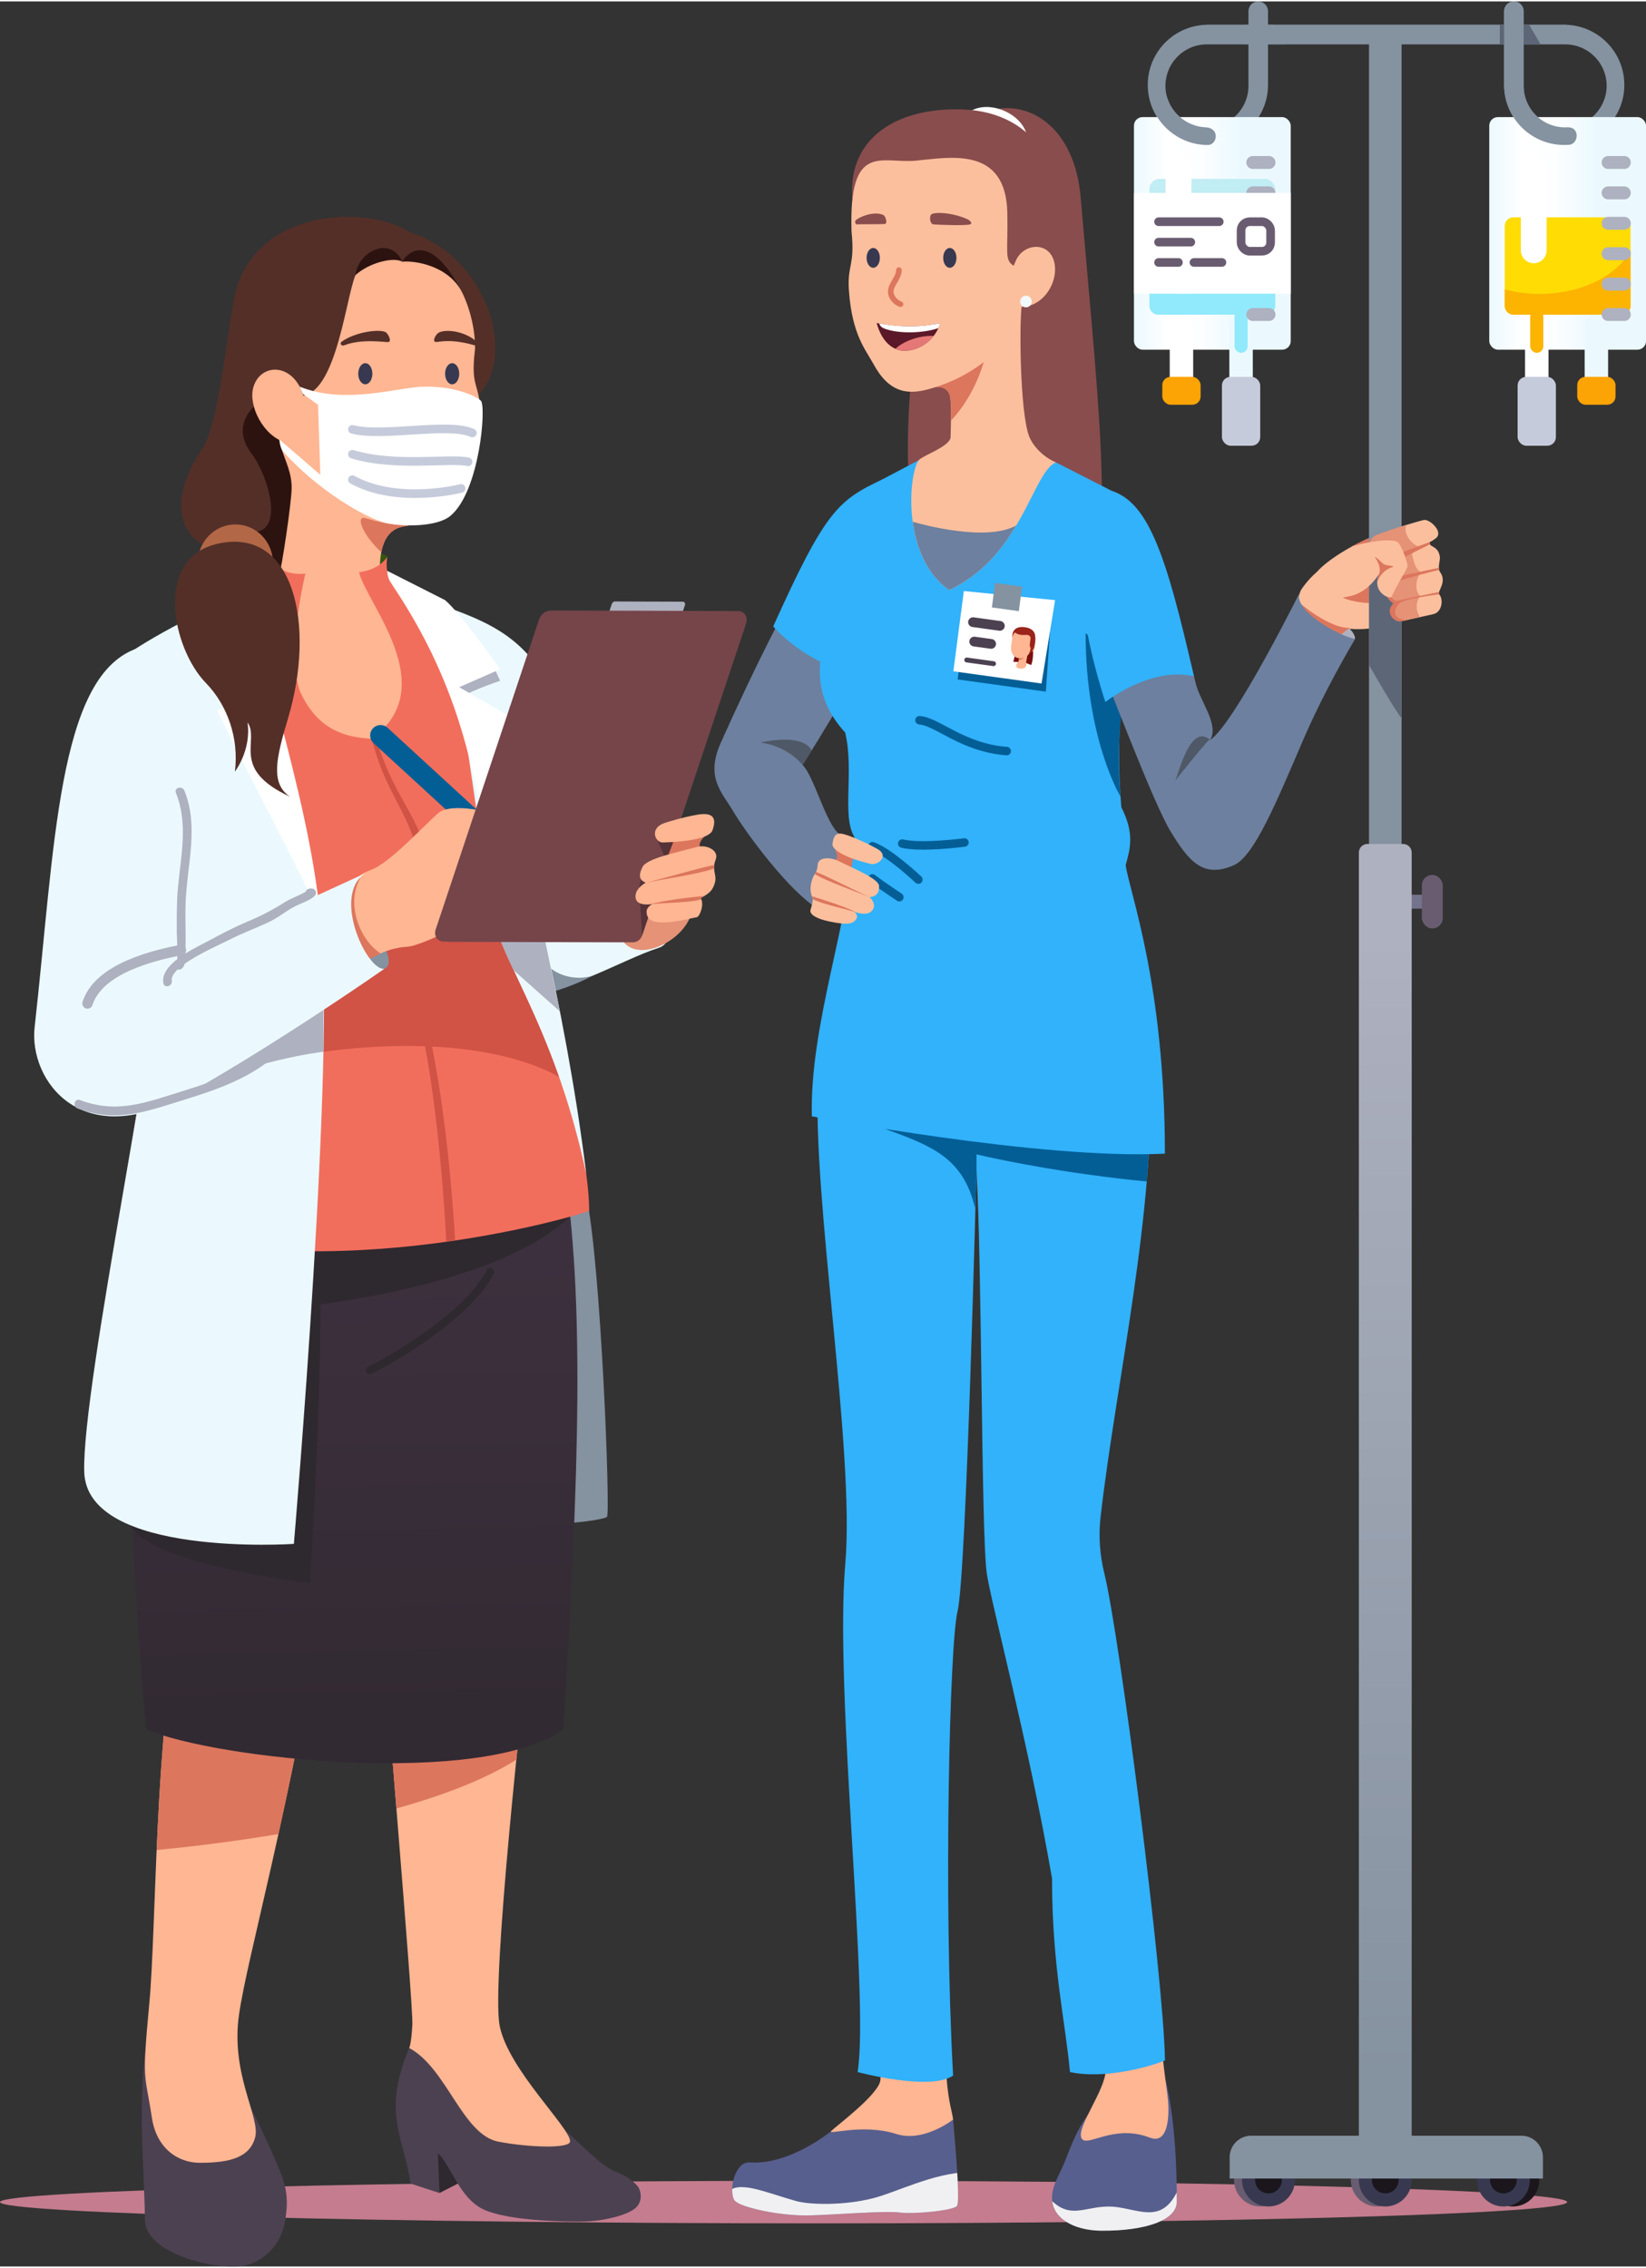 <?xml version="1.0" encoding="UTF-8"?><svg xmlns="http://www.w3.org/2000/svg" xmlns:xlink="http://www.w3.org/1999/xlink" id="Layer_164eccbc98ad1f" viewBox="0 0 381.82 525.46" aria-hidden="true" width="381px" height="525px"><rect x="0" y="0" width="381.82" height="525.46" fill="#333333" stroke="none"/><defs><linearGradient class="cerosgradient" data-cerosgradient="true" id="CerosGradient_ide67b384a9" gradientUnits="userSpaceOnUse" x1="50%" y1="100%" x2="50%" y2="0%"><stop offset="0%" stop-color="#d1d1d1"/><stop offset="100%" stop-color="#d1d1d1"/></linearGradient><style>.cls-1-64eccbc98ad1f{stroke-width:3px;}.cls-1-64eccbc98ad1f,.cls-2-64eccbc98ad1f,.cls-3-64eccbc98ad1f,.cls-4-64eccbc98ad1f,.cls-5-64eccbc98ad1f,.cls-6-64eccbc98ad1f,.cls-7-64eccbc98ad1f,.cls-8-64eccbc98ad1f,.cls-9-64eccbc98ad1f,.cls-10-64eccbc98ad1f,.cls-11-64eccbc98ad1f,.cls-12-64eccbc98ad1f,.cls-13-64eccbc98ad1f,.cls-14-64eccbc98ad1f{fill:none;stroke-linecap:round;stroke-miterlimit:10;}.cls-1-64eccbc98ad1f,.cls-9-64eccbc98ad1f{stroke:#aeb1bf;}.cls-2-64eccbc98ad1f{stroke:#fff;stroke-width:6px;}.cls-15-64eccbc98ad1f{fill:url(#linear-gradient64eccbc98ad1f);}.cls-3-64eccbc98ad1f{stroke-width:1.38px;}.cls-3-64eccbc98ad1f,.cls-11-64eccbc98ad1f{stroke:#dc765d;}.cls-16-64eccbc98ad1f{clip-path:url(#clippath64eccbc98ad1f);}.cls-4-64eccbc98ad1f{stroke-width:2.26px;}.cls-4-64eccbc98ad1f,.cls-14-64eccbc98ad1f{stroke:#4c4151;}.cls-17-64eccbc98ad1f{fill:#f2fafd;}.cls-18-64eccbc98ad1f{fill:#695c70;}.cls-19-64eccbc98ad1f{fill:#045e96;}.cls-20-64eccbc98ad1f{fill:#ebf9ff;}.cls-21-64eccbc98ad1f{fill:#f26e5c;}.cls-22-64eccbc98ad1f{fill:#f0f0f2;}.cls-23-64eccbc98ad1f{fill:#e59276;}.cls-24-64eccbc98ad1f{fill:#e57876;}.cls-25-64eccbc98ad1f{fill:#fff;}.cls-26-64eccbc98ad1f{fill:#ffdc04;}.cls-27-64eccbc98ad1f{fill:#fcbf9d;}.cls-28-64eccbc98ad1f{fill:#ffb692;}.cls-29-64eccbc98ad1f{fill:#fcb400;}.cls-30-64eccbc98ad1f{fill:#fca405;}.cls-31-64eccbc98ad1f{fill:#74738c;}.cls-32-64eccbc98ad1f{fill:#9b241b;}.cls-33-64eccbc98ad1f{fill:#90eafc;}.cls-34-64eccbc98ad1f{fill:#c1edf4;}.cls-35-64eccbc98ad1f{fill:#31b2fa;}.cls-36-64eccbc98ad1f{fill:#8592a0;}.cls-37-64eccbc98ad1f{fill:#b26746;}.cls-38-64eccbc98ad1f{fill:#aeb1bf;}.cls-39-64eccbc98ad1f{fill:#d15346;}.cls-40-64eccbc98ad1f{fill:#c47c8e;}.cls-41-64eccbc98ad1f{fill:#c6cbdb;}.cls-42-64eccbc98ad1f{fill:#dc765d;}.cls-43-64eccbc98ad1f{fill:#1b161c;}.cls-44-64eccbc98ad1f{fill:#35560f;}.cls-45-64eccbc98ad1f{fill:#406618;}.cls-46-64eccbc98ad1f{fill:#6d809f;}.cls-47-64eccbc98ad1f{fill:#542f28;}.cls-48-64eccbc98ad1f{fill:#543237;}.cls-49-64eccbc98ad1f{fill:#894d4d;}.cls-50-64eccbc98ad1f{fill:#2d1310;}.cls-51-64eccbc98ad1f{fill:#383951;}.cls-52-64eccbc98ad1f{fill:#5b1828;}.cls-53-64eccbc98ad1f{fill:#575f8e;}.cls-54-64eccbc98ad1f{fill:#2e282f;}.cls-55-64eccbc98ad1f{fill:#4c4151;}.cls-56-64eccbc98ad1f{fill:#5d6677;}.cls-57-64eccbc98ad1f{fill:#75454a;}.cls-58-64eccbc98ad1f{fill:#7a100e;}.cls-59-64eccbc98ad1f{fill:#4f5866;}.cls-60-64eccbc98ad1f{clip-path:url(#clippath-164eccbc98ad1f);}.cls-61-64eccbc98ad1f{clip-path:url(#clippath-264eccbc98ad1f);}.cls-5-64eccbc98ad1f{stroke-width:1.97px;}.cls-5-64eccbc98ad1f,.cls-8-64eccbc98ad1f{stroke:#045e96;}.cls-6-64eccbc98ad1f{stroke:#c6cbdb;}.cls-6-64eccbc98ad1f,.cls-7-64eccbc98ad1f{stroke-width:2px;}.cls-7-64eccbc98ad1f{stroke:#695c70;}.cls-8-64eccbc98ad1f{stroke-width:4.83px;}.cls-9-64eccbc98ad1f{stroke-width:2.42px;}.cls-10-64eccbc98ad1f{stroke:#c62610;stroke-width:1.89px;}.cls-62-64eccbc98ad1f{fill:url(#linear-gradient-364eccbc98ad1f);}.cls-63-64eccbc98ad1f{fill:url(#linear-gradient-464eccbc98ad1f);}.cls-64-64eccbc98ad1f{fill:url(#linear-gradient-264eccbc98ad1f);}.cls-11-64eccbc98ad1f{stroke-width:1.3px;}.cls-12-64eccbc98ad1f{stroke:#2e282f;}.cls-12-64eccbc98ad1f,.cls-13-64eccbc98ad1f{stroke-width:1.81px;}.cls-13-64eccbc98ad1f{stroke:#406618;}.cls-14-64eccbc98ad1f{stroke-width:1.13px;}</style><linearGradient id="linear-gradient64eccbc98ad1f" x1="81.35" y1="292.21" x2="84.21" y2="434.86" gradientUnits="userSpaceOnUse"><stop offset="0" stop-color="#3d303e"/><stop offset="1" stop-color="#2e282f"/></linearGradient><linearGradient id="linear-gradient-264eccbc98ad1f" x1="321.34" y1="217.11" x2="321.34" y2="480.16" gradientUnits="userSpaceOnUse"><stop offset="0" stop-color="#aeb1bf"/><stop offset="1" stop-color="#8592a0"/></linearGradient><linearGradient id="linear-gradient-364eccbc98ad1f" x1="345.46" y1="53.81" x2="381.82" y2="53.81" gradientUnits="userSpaceOnUse"><stop offset="0" stop-color="#ebf9ff"/><stop offset=".21" stop-color="#fff"/><stop offset=".42" stop-color="#fdfeff"/><stop offset=".68" stop-color="#ebf9ff"/></linearGradient><linearGradient id="linear-gradient-464eccbc98ad1f" x1="263.04" x2="299.41" xlink:href="#linear-gradient-364eccbc98ad1f"/><clipPath id="clippath64eccbc98ad1f"><path class="cls-53-64eccbc98ad1f" d="M252.27,490.45c-2.13,2.74-3.62,6.41-5.34,10.85-.98,2.52-2.9,5.29-2.89,8.29,.01,4.7,5.08,7.51,11.35,7.57,10.24,.09,17.56-2.4,17.58-6.68,.09-19.14-2.65-28.49-2.65-28.49l-18.06,8.46Z"/></clipPath><clipPath id="clippath-164eccbc98ad1f"><path class="cls-53-64eccbc98ad1f" d="M221.09,491.41c.69,7.51,1.58,18.86,.92,19.97-.67,1.11-10.02,2-13.36,1.56-3.34-.45-15.54,.55-20.92,.67-6.68,.15-15.39-1.74-17.14-3.27-1.71-1.48-.44-9.3,3.34-9.03,9.35,.67,18.92-7.29,18.92-7.29,10.88-5.67,17.32-6.52,28.24-2.61Z"/></clipPath><clipPath id="clippath-264eccbc98ad1f"><path class="cls-52-64eccbc98ad1f" d="M203.37,74.6c3.54,.62,8.23,1.34,14.7,.06-.94,3.49-4.35,6.22-7.95,6.37-3.38,.13-5.75-2.62-6.76-6.43Z"/></clipPath></defs><path class="cls-40-64eccbc98ad1f" d="M363.53,510.52c0-2.73-77.61-4.94-173.66-4.94-96.05,0-189.87,2.21-189.87,4.94,0,2.73,93.82,4.94,189.87,4.94,96.05,0,173.66-2.21,173.66-4.94Z"/><g><path class="cls-54-64eccbc98ad1f" d="M101.94,508.42l5.31-2.72s-7.04-9.63-7.28-9.26c-.25,.37,1.97,11.97,1.97,11.97Z"/><path class="cls-55-64eccbc98ad1f" d="M94.91,474.78c-4.32,10.49-3.46,15.99-1.48,23.27s1.73,8.15,1.73,8.15l6.79,2.22-.37-9.2c2.84,2.35,4.94,10.49,10.74,13.08,5.8,2.59,18.76,2.84,23.33,2.72,4.57-.12,9.87-1.48,11.73-3.09,1.85-1.6,1.23-3.95,.74-4.81-.17-.3-1.7-2.22-4.99-3.49-4.81-1.85-11.23-9.88-13.87-10.95-2.38-.97-34.35-17.91-34.35-17.91Z"/><path class="cls-28-64eccbc98ad1f" d="M122.18,322.5c1.12,6.63,2.6,40.94,.88,55.26-1.73,14.32-9.13,81.72-7.16,91.84,1.97,10.12,16.37,23.64,16.34,26.84-.02,1.75-9.64,1.4-16.62,.07-8.36-1.59-12.01-17.13-20.71-21.73,0,0,.49-.74,.74-5.43,.25-4.69-6.73-85.1-7.22-95.47-.49-10.37,4.18-53.65,4.18-53.65l29.57,2.26Z"/></g><g><path class="cls-55-64eccbc98ad1f" d="M58.1,488.4c3.47,7.1,5.11,10.82,6.71,14.61,1.6,3.79,2.29,7.07,1.17,12.62-.85,4.24-4.13,8.29-8.7,9.48-6.13,1.6-23.67-2.35-23.67-10.55s-1.51-24.07-.13-37c1.7-15.92,24.61,10.84,24.61,10.84Z"/><path class="cls-28-64eccbc98ad1f" d="M76.75,362.44c-10.22,60.48-19.33,90.81-21.31,104.64-1.98,13.82,4.99,23.77,3.75,28.42s-5.8,5.91-12.83,5.91c-5.18,0-10.05-3.44-11.11-10.37-1.65-10.84-2.38-7.77-.62-26.54,1.63-17.35,1.28-62.88,6.89-87.35,2.66-11.61,37.54-28.37,35.23-14.71Z"/></g><path class="cls-42-64eccbc98ad1f" d="M39.88,385.92c-1.95,12.66-2.9,28.4-3.54,42.92,6.26-.59,16.61-1.74,28.25-3.7,2.2-10,4.68-21.78,7.3-35.61l-32.02-3.61Z"/><path class="cls-42-64eccbc98ad1f" d="M121.1,395.08l-31.38-3.54c.63,8.01,1.43,17.77,2.23,27.66,10.55-2.93,20.45-6.65,27.82-11.32,.46-4.53,.91-8.86,1.34-12.8Z"/><path class="cls-44-64eccbc98ad1f" d="M89.84,128.81c-1.75-1.61-8.09-1.3-8.09-1.3l3.19,9.5,4.9-8.2Z"/><g><path class="cls-47-64eccbc98ad1f" d="M102.6,95.1c20.44-2.47,13.59-35.15-7.44-41.47-10.42-6.9-36.8-5.21-40.79,15.01-1.94,9.84-3.67,29.86-7.66,35.53-5.08,7.2-9.81,21.64,7.66,24.29,33.29,17.37,48.23-33.36,48.23-33.36Z"/><path class="cls-50-64eccbc98ad1f" d="M94.18,63.75c-6.74,.61-11.73-.25-11.73-.25,.65-5.72,8.33-9.15,10.86-3.12,1.79-3.17,7.4-6.28,14.43,8.27,0,0-7.73-3.31-13.55-4.9Z"/><path class="cls-50-64eccbc98ad1f" d="M59.23,123.09c6.94-.87,2.43-13.92-.78-18.05-5.79-7.46,2.02-12.38,2.02-12.38,0,0,6.97-1.17,7.48,9.48,.24,5.07,.62,24.02-1.12,28.12-1.91,4.51-7.6-7.18-7.6-7.18Z"/><ellipse class="cls-37-64eccbc98ad1f" cx="54.6" cy="130.23" rx="8.71" ry="8.9"/><path class="cls-28-64eccbc98ad1f" d="M93.3,60.38c2.91-.31,10.99,.89,14.06,7.45,1.84,3.94,2.91,8.65,2.83,12.87-1.19,9.66,1.33,7.31,1.33,16.6,0,8.18-4.55,13.52-5.16,15.47-1.76,5.68-1.99,6.98-12.97,9.08-3.14,.6-5.75,3.5-5.21,11.96-.05-.85,8.38,5.73,9.68,6.86,1.2,1.05,8.18,34.12-13.91,35.4-23.02,1.33-26.89-31.72-33.55-33.94,3.6-1.99,13.66-7.1,14.33-8.97,.67-1.87,2.83-16.66,2.92-20.05,.2-7.66-6.54-10.83-.49-22.12,10.4,4.64,12.78-21.41,15.29-27.49,3-2.79,8.76-4.34,10.86-3.12Z"/><path class="cls-28-64eccbc98ad1f" d="M70.24,91.05c-2.48-7.26-9.74-7.13-11.43-1.68-1.35,4.36,2.3,11.49,7.42,12.93,7.34,2.06,6.62-3.61,4.01-11.26Z"/><ellipse class="cls-51-64eccbc98ad1f" cx="84.74" cy="86.37" rx="1.64" ry="2.45"/><path class="cls-51-64eccbc98ad1f" d="M103.25,86.37c0-1.36,.73-2.45,1.64-2.45s1.64,1.1,1.64,2.45-.73,2.45-1.64,2.45-1.64-1.1-1.64-2.45Z"/><path class="cls-47-64eccbc98ad1f" d="M79.24,78.95c3.2-2.37,9.37-3.1,10.39-2.09,.63,.62,1.23,2.1,.41,2.16s-6.13-.84-10.18,.75c-.73,.28-1.09-.48-.63-.83Z"/><path class="cls-47-64eccbc98ad1f" d="M110.02,78.47c-3.2-2.37-7.52-2.43-8.54-1.42-.63,.62-1.19,1.89-.37,1.95,.82,.06,3.26-.87,9.01,.78,.4,.11,.37-.96-.1-1.3Z"/><path class="cls-3-64eccbc98ad1f" d="M98.52,91.68c.76,1.52,3.45,2.42,2.69,4.56-.62,1.75-2.28,2.28-2.28,2.28"/><path class="cls-10-64eccbc98ad1f" d="M100.7,104.18c-2.98,3.04-10.32,1.44-13.04,0"/><path class="cls-42-64eccbc98ad1f" d="M88.45,127.76c.61-3.51,2.46-5.45,4.95-5.92,1.47-.28,2.74-.55,3.85-.81-6.48,.81-9.6-.36-12.51-1.17-2.43-.68-.47,4.13,3.72,7.9Z"/></g><path class="cls-36-64eccbc98ad1f" d="M136,277.06c3.41,15.94,5.61,73.57,4.81,74.49-.79,.92-18.39,3.07-19.71,0-1.32-3.07,2.49-70.94,2.49-70.94l12.4-3.56Z"/><path class="cls-15-64eccbc98ad1f" d="M130.7,269.65c4.91,30.66,3.68,71.12,0,131.21-18.8,13.49-80.7,6.95-96.76,0,0,0-10.74-107.52,2.74-145.93l94.01,14.73Z"/><path class="cls-54-64eccbc98ad1f" d="M30.08,305.62c10.77-.1,78.21-1.63,102.21-23.71h0s-98.76-14.6-98.76-14.6c-2.03,10.87-3.06,24.26-3.44,38.31Z"/><path class="cls-54-64eccbc98ad1f" d="M74.3,296.68c.39,25.44-2.41,70.2-2.41,70.2,0,0-37.94-4.29-41.81-13.74-2.17-5.31,25.15-50.64,25.15-50.64l19.07-5.82Z"/><g><path class="cls-20-64eccbc98ad1f" d="M120.98,207.98s12.81-3.66,20.82-12.39c2.5-2.73,19.17,21.35,11.04,23.95-8.85,2.83-22.78,11.65-38.79,12.88-6.79,.52-18.07-4.99-23.9-12.27-11.67-14.58,.57-22.14,30.83-12.17Z"/><path class="cls-36-64eccbc98ad1f" d="M132.29,207.5s-30.01-5.1-35.44,18.78c5.7,3.98,12.52,6.49,17.2,6.13,5.83-.45,15.83-2.26,23.47-6.42-7.65,2.55-20.34-4.85-5.24-18.49Z"/><path class="cls-23-64eccbc98ad1f" d="M160.71,209.45c0,8.27-14.47,15.19-17.05,6.82-2.59-8.36,17.05-6.82,17.05-6.82Z"/></g><g><path class="cls-21-64eccbc98ad1f" d="M42.41,222.55c-11.34,20.23-13.8,60.7-13.8,60.7,47.72,16.45,108.86-2.58,108.06-2.73,0-15.02-9.84-52.15-19.01-61.57-5.54-5.69-75.26,3.6-75.26,3.6Z"/><path class="cls-39-64eccbc98ad1f" d="M92.72,221.23c8.79,19.51,10.78,66.46,10.78,66.46l2.06-.28s-2.13-44.83-11.42-66.25l-1.41,.08Z"/><path class="cls-45-64eccbc98ad1f" d="M41.52,215.35c-.03,3.51,.89,7.19,.89,7.19,12.88,1.38,74.55-1.81,75.26-3.6,.61-1.53,0-8.97,0-8.97,0,0-72.3,3.55-76.15,5.38Z"/><path class="cls-20-64eccbc98ad1f" d="M90.77,135c20.76,10.84,35.89,5.3,45.91,50-.31,2.45-13.64,5.36-14.26,5.06-.61-.31-31.65-55.05-31.65-55.05Z"/><path class="cls-38-64eccbc98ad1f" d="M116.02,170.3c.46-1.07,.79-8.66,.79-8.66,0,0,4.87,5.49,5.34,11.45,2.12,2.37,6.37,11.06,7.74,15.4-3.22,1.58-7.16,1.29-7.46,1.56-2.34,2.11-6.41-19.75-6.41-19.75Z"/><path class="cls-21-64eccbc98ad1f" d="M116.02,170.3c1.93-14.28-5.55-21.33-25.24-35.31-1.15-2.56-1.24-3.96-.94-6.18,0,0-1.62,2.99-6.54,3.6,1.64,7.23,19.41,26.67,2.95,38.63-9.32-.36-13.71-4.69-16.59-10.82-3.44-8.68,1.18-27.5,1.18-27.5,0,0-4.1,.71-7.07-1.98,0,0-.51,2.29-.82,5.66,0-.02-1.52,.63-1.53,.61,0,0-19.46,11.26-21.82,13.87-10.48,11.55-4.99,29.19-5.56,52.65-.36,14.72,16.04,14.11,26.31,13.65,10.27-.46,22.12-4.14,29.8-4.29,7.68-.15,19.25,1.84,27.68-1.07,4.22-1.46,8.63-6.02,9.29-13.52,.65-7.5-6.29-12.39-11.1-27.99Z"/><path class="cls-39-64eccbc98ad1f" d="M86.25,171.04c4.52,19.03,17,22.47,6.23,42.87l1.89-.1c10.52-21.7-1.27-22.18-7.32-43.51l-.79,.74Z"/><path class="cls-45-64eccbc98ad1f" d="M43.33,182.71c.04-.34,7.97-3.23,7.97-3.23,0,0-.72,2.34-4.39,8.02-2.25,22.48,15.76,29.77,28.43,27.79-33.95,10.39-41.43-7.12-41.17-4.95,.04,.31-8.79-26.06,9.17-27.63Z"/></g><g><path class="cls-13-64eccbc98ad1f" d="M33.1,159.09c6.5,3.22,10.23,13.18,10.23,13.18"/><path class="cls-45-64eccbc98ad1f" d="M54.6,170.3s-2.67-17.9-10.46-26.51c-8.29,3.57-14.71,7.75-19.36,12.04,8.08-1.92,23.65-3.01,29.82,14.47Z"/></g><path class="cls-39-64eccbc98ad1f" d="M75.04,243.65c42.15-5.52,58.01,7.88,56.55,7.36-1.34-7.36-11.34-36.31-11.34-36.31-19.17-.23-36.43-2.68-42.51,3.94s-2.7,25.01-2.7,25.01Z"/><path class="cls-20-64eccbc98ad1f" d="M113.73,208.48c.85,12.69,14.47,27.16,22.27,63.56-5.07-41.26-15.24-75.43-15.57-85.22-.33-9.79-.33-27.37-7.69-33.5-7.36-6.13-9.87-2.35-7.18,5.77,2.69,8.12,5.94,38.38,8.17,49.39Z"/><path class="cls-20-64eccbc98ad1f" d="M74.3,212.4c3.79,29.72-6.13,145.43-6.13,145.43,0,0-48.02,3.24-48.63-16.69-.61-19.93,18.26-108.97,16.79-118.25-1.47-9.28-5.21-21.89-6.25-31.07-1.04-9.17-9.56-33.76-1.46-39.71,8.09-5.95,23.95-13.22,23.95-13.22,0,0,18.25,48.39,21.73,73.51Z"/><path class="cls-38-64eccbc98ad1f" d="M119.19,224.79l10.69,9.51-4.58-21.9-10.6,1.27s1.32,4.94,4.49,11.12Z"/><path class="cls-38-64eccbc98ad1f" d="M107.08,161.64c.22-1.08,8.94-4.05,8.94-4.05l-2.29-4.95-9.22,6.44,2.57,2.55Z"/><path class="cls-25-64eccbc98ad1f" d="M90.77,135c10.31,15.46,20.57,35.85,22.95,73.48,0,0,4.42-34.73,4.22-42.8l-11.42-6.59,9.49-4.18s-9.06-12.88-12.76-16.02l-13.42-6.8s0,1.71,.94,2.91Z"/><path class="cls-25-64eccbc98ad1f" d="M60.35,138.89c-2.34,10.09,10.9,42.43,13.96,73.51-.04-1.48-22.24-43.96-23.9-47.84l9.94-5.42-10.76-2.08,.82-14.93,9.94-3.23Z"/><path class="cls-47-64eccbc98ad1f" d="M50.41,125.82c17.81-4.09,22.9,18.85,16.38,40.58-2.76,9.2-4.09,15.02,.48,18.09-13.97-6.44-6.92-12.95-9.85-17.24,.93,6.43-2.93,11.42-2.93,11.42,.97-7.82-1.76-15.46-6.76-20.59-7.66-7.87-12.26-28.82,2.68-32.25Z"/><path class="cls-12-64eccbc98ad1f" d="M113.73,294.7c-6.02,11.84-27.94,22.88-27.94,22.88"/><line class="cls-8-64eccbc98ad1f" x1="112.22" y1="192.28" x2="88.28" y2="170.28"/><path class="cls-38-64eccbc98ad1f" d="M43.33,253.52c13.64-7.73,31.71-9.87,31.71-9.87v-16.03c-2.46-1.75-29.07,20.15-31.71,25.91Z"/><path class="cls-36-64eccbc98ad1f" d="M89.15,224.41c3.01-1.23-1.55-7.98-1.55-7.98,0,0-7.06,4.04-7.47,4.72-.41,.68,4.97,5.03,9.02,3.27Z"/><path class="cls-28-64eccbc98ad1f" d="M85.88,201.54c4.53-1.53,13.03-10.96,15.89-13.33,2.86-2.37,13.38-.38,14.82,1.71,1.44,2.09,2.02,19.3-.87,20.21s-17.18,8.92-21.27,9.17c-2.47,.15-5.45,.75-10.84,3.98-2.38,1.42-8.46-18.24,2.27-21.73Z"/><path class="cls-42-64eccbc98ad1f" d="M83.61,203.28c-3.75,6.69,.56,15.12,4.67,17.55l-3.98,2.03s-7.87-16.54-.69-19.58Z"/><path class="cls-20-64eccbc98ad1f" d="M31.28,150.28c-17.87,6.87-18.57,45.88-23.25,87.72-1.37,12.24,10.9,29.31,35.3,15.53,22.07-12.46,45.82-29.11,45.82-29.11-4.05,.46-12.18-16.91-4.53-22.1l-42.7,19.57s2.69-76.72-10.64-71.6Z"/><path class="cls-9-64eccbc98ad1f" d="M41.96,220.06c-12.87,2.49-19.83,6.73-21.66,12.39"/><g><path class="cls-38-64eccbc98ad1f" d="M149.36,166.89l-15.69-.05c-.41,0-.65-.37-.52-.77l8.77-26.3c.11-.33,.43-.57,.76-.57l15.69,.05c.41,0,.65,.37,.52,.77l-8.77,26.3c-.11,.33-.43,.57-.76,.57Z"/><path class="cls-57-64eccbc98ad1f" d="M145.09,216.78l-42.07,1.33c-.64,.02-1.22-.22-1.61-.66h0c-.48-.55-.61-1.35-.35-2.14l23.99-71.96c.4-1.19,1.57-2.06,2.76-2.06l43.38,.13c.61,0,1.16,.24,1.53,.66h0c.49,.57,.62,1.4,.32,2.21l-25.31,70.49c-.41,1.13-1.51,1.95-2.66,1.99Z"/><path class="cls-57-64eccbc98ad1f" d="M146.85,218.28l-42.73-.12c-1.11,0-1.78-1-1.41-2.11l23.88-71.63c.3-.89,1.18-1.55,2.08-1.55l42.73,.12c1.11,0,1.78,1,1.41,2.11l-23.88,71.63c-.3,.89-1.18,1.55-2.08,1.55Z"/><polygon class="cls-48-64eccbc98ad1f" points="153.98 192.28 152.49 194.53 154.55 199.26 148.98 201.9 148.28 205.62 148.4 207.8 148.94 216.73 157.19 192.39 153.98 192.28"/><g><path class="cls-42-64eccbc98ad1f" d="M163.73,193.4c-3.16,3.04-.14,3.46-.14,3.46l-9.05,2.4,2.64-6.87,6.54,1.01Z"/><path class="cls-28-64eccbc98ad1f" d="M161.78,196.12c-4.38,1.21-11.69,2.65-12.71,4.63-1.17,2.28-.54,3.18,.7,3.69,0,0-2.81,1.49-2.29,3.7,.46,1.93,3.91,1.23,3.91,1.23,0,0-1.4,.65-1.4,1.77,0,1.62,.96,2.99,5.92,2.37,3.59-.45,4.04-.79,5.68-1.04,.72-.11,1.86-3.02,.96-4.43,1.28-.88,2.74-1.27,3.33-3.81,.4-1.74-.82-2.68,.14-5.17,.82-2.13-2.13-3.52-4.24-2.93Z"/><path class="cls-42-64eccbc98ad1f" d="M165.68,200.35c-2.32,.34-10.11,2.67-15.91,4.1,2.16-.51,13.01-2.1,15.87-3.34,0-.21,.02-.53,.03-.76Z"/><path class="cls-42-64eccbc98ad1f" d="M150.91,209.45c3.16-.4,9.37-.33,11.76-1.16,.03-.07-.16-.17-.13-.25,.05-.14,.77-.37,.86-.53-2.25,.2-9.78,1.04-12.49,1.94Z"/><path class="cls-28-64eccbc98ad1f" d="M165.28,192.26c1.12-3.11-.15-4.22-3.72-3.56-3.57,.66-5.9,1.43-7.27,1.85-3.75,1.16-2.36,4.62-.53,4.56,6.15-.18,10.88-1.06,11.53-2.85Z"/></g></g><path class="cls-25-64eccbc98ad1f" d="M69.51,89.36c10.62,4.32,22.92,.05,29.02,0,7.02-.06,11.7,2.08,13.01,3.26,1.3,1.19-.23,20.95-7.02,26.69-3.16,2.66-11.1,2.53-14.67,1.76-4.99-1.06-16.47-7.89-24.38-16.9-.48-.94-.63-1.76-.64-2.53l9.47,8.16-.52-16.24-3.52-2.51-.73-1.69Z"/><path class="cls-6-64eccbc98ad1f" d="M81.75,99.27c7.03,1.86,22.33-1.69,27.83,.85"/><path class="cls-6-64eccbc98ad1f" d="M81.75,105.04c9.9,3.02,22.67,.83,26.82,1.76"/><path class="cls-6-64eccbc98ad1f" d="M81.75,110.94c10.58,5.84,25.21,2.03,25.21,2.03"/><path class="cls-38-64eccbc98ad1f" d="M72.59,205.84c-.37-.12-.64-.07-1.01,.03-.38,.11-.58,.37-.66,.66-1.54,.91-3.32,1.46-4.85,2.43-2.86,1.81-5.6,3.23-8.74,4.54-2.94,1.23-5.77,2.71-8.57,4.23-1.32,.72-3.62,1.8-5.77,3.15,0-.02,0-.04,0-.05,.19-4.01-.09-8.04,.08-12.05,.36-8.59,3.09-17.42-.31-25.72-.49-1.19-2.45-.67-1.96,.54,2.91,7.11,1.14,14.69,.47,22.07-.32,3.46-.26,6.92-.26,10.39,0,.5,.2,4.63,.11,6.12-2.06,1.6-3.58,3.48-3.23,5.56,.22,1.28,2.18,.74,1.96-.54-.14-.82,.42-1.72,1.38-2.64,.24,.09,.53,.09,.82-.1,.43-.27,.66-.7,.78-1.2,3.44-2.46,8.82-4.77,10.43-5.61,3.04-1.57,6.27-2.7,9.34-4.19,1.84-.89,3.37-2.14,5.12-3.16,1.69-.98,3.55-1.42,5.11-2.61,.69-.52,.65-1.56-.24-1.85Z"/><path class="cls-38-64eccbc98ad1f" d="M63.37,242.27c-5.87,5.59-13.41,8.16-20.99,10.51-8.47,2.63-15.09,5.36-23.86,2.08-1.23-.46-1.75,1.5-.54,1.96,9.14,3.42,16,.69,24.94-2.08,7.92-2.46,15.77-5.21,21.89-11.04,.95-.9-.49-2.34-1.44-1.44Z"/><g><g><path class="cls-38-64eccbc98ad1f" d="M314.33,147.9c.15-2.89-8.48-7.7-8.48-7.7,0,0-1.32,8.46,1.57,8.9,2.88,.45,6.91-1.21,6.91-1.21Z"/><path class="cls-27-64eccbc98ad1f" d="M305.5,132.33c2.33-2.7,8.08-6.25,13.21-8.31,4.2-1.69,10.9-3.61,11.63-3.73,1.33-.21,4.6,2.8,2.73,4.24-1.04,.81-1.44,.88-1.44,.88,0,0-.14,.47,.27,.77,.68,.48,1.8,.75,2.09,2.6,.15,.98-.62,2.66,.07,3.61,1.66,2.28-.6,4.29-.24,5.14,.86,.79,.93,3.45-.8,4.43-.51,.29-6.45,1.36-12.53,2.97-4.51,1.19-9.66,.81-12.01-.79-2.46-1.68-5.5-8.89-2.99-11.81Z"/><path class="cls-42-64eccbc98ad1f" d="M323.9,137.75c.42-1.16,3.57-6.65,3.57-6.65,0-.29-.22-1.78-.8-3.11,0,0-1.21-2.61-1.34-2.82-.4-.61-4.69-1.7-6.62-1.16-1.73,.69-3.39,1.53-5.04,2.39l-1.58,9.38c2.94,.15,6.66,1.37,6.96,2.01,.77,1.66,3.97,2.37,4.85-.05Z"/><path class="cls-42-64eccbc98ad1f" d="M311.49,138.32c1.46,.67,3.63,1.14,6.1,1.25,2.36,.1,3.05,2.84,1.06,5.74,1.65-.22,4.94-1.2,7.69-1.81,0,0-3.72,.59-3.24-2.11,.23-1.31,1.7-2.62,1.64-2.57-.06,.04-2.63,.76-3.75-.17-1.11-.93-1.04-3.26-.46-3.56l-1.48-2.18s-2.48,4.44-7.56,5.4Z"/><rect class="cls-36-64eccbc98ad1f" x="317.57" y="9.87" width="7.55" height="493.77"/><path class="cls-56-64eccbc98ad1f" d="M317.57,153.97s7.55,13.16,7.55,12.09-.05-34.47-.05-34.47l-7.48,1.62-.02,20.76Z"/><path class="cls-23-64eccbc98ad1f" d="M329.44,137.9c-1.81,2.63-.04,4.93-.04,4.93l-4.91,.98s-2.33-2.17-.55-4.69c-2.64-.52-2.39-3.19-1.41-4.48,1.27-1.67-2-3.66-2-3.66l6.97-3.29s.41,4.3,2.34,4.8c-1.65,1.06-1.63,4.65-.39,5.4Z"/><path class="cls-23-64eccbc98ad1f" d="M325.18,128.37l3.81-1.97c-1.21-.28-3.56-2.68-2.81-4.95-2.36,.72-4.9,1.53-7.1,2.42-.53,.21-1.88,1.68-1.34,2.16,.03,2.82,4.44,.6,5.88,.01,1.2-.49,1.56,2.33,1.56,2.33Z"/><path class="cls-42-64eccbc98ad1f" d="M323.74,135.05c-3.22,2.65,.2,4.07,.2,4.07,0,0,.62,.8-.36,.62s-2.57-1.96-1.81-3.23c.76-1.27,1.97-1.46,1.97-1.46Z"/><path class="cls-42-64eccbc98ad1f" d="M323.67,139.2c-2.77,2.27-.39,4.62,.82,4.61l1.85-.31c-3.51-.11-3.01-2.53-1.86-3.75,.52-.55,2-1.22,9.34-2.23l.02-.53s-9.12,1.83-10.18,2.2Z"/><polygon class="cls-42-64eccbc98ad1f" points="331.78 125.88 331.63 125.41 325.5 127.7 325.94 128.83 331.78 125.88"/><path class="cls-42-64eccbc98ad1f" d="M333.83,131.92v-.54s-8.76,1.86-8.76,1.86l-.56,1.13c1.17-.34,9.29-2.64,9.32-2.44Z"/><path class="cls-27-64eccbc98ad1f" d="M313.67,126.4c4.29-1.27,9.91-1.95,10.78-.75,.87,1.19,2.1,4.59,2.05,5.35-.05,.76-2.63,4.5-3.65,7.06-.36,.91-5.81-1.41-2.06-6.68-4.31,7.7-9.24,6.69-11.36,6.91-2.12,.22,4.25-11.88,4.25-11.88Z"/><path class="cls-42-64eccbc98ad1f" d="M323.28,131.13c-2.14,.62-3.18,2.02-3.8,3.5,0,0-.11-.3,.47-1.98,.58-1.68-1.11-3.85-1.11-3.85,.92,.51,1.27,1.03,1.99,1.62,.66,.55,1.84,.33,2.45,.7Z"/><rect class="cls-31-64eccbc98ad1f" x="325.33" y="207.23" width="5.58" height="3.23"/><rect class="cls-18-64eccbc98ad1f" x="329.83" y="202.64" width="4.84" height="12.41" rx="2.39" ry="2.39"/><path class="cls-64-64eccbc98ad1f" d="M317.21,195.45h8.26c1.1,0,2,.9,2,2V501.55h-12.26V197.45c0-1.1,.9-2,2-2Z"/><g><polygon class="cls-56-64eccbc98ad1f" points="298.07 9.96 288.62 9.96 288.62 5.39 295.41 5.39 298.07 9.96"/><path class="cls-36-64eccbc98ad1f" d="M363.07,5.4v4.56c5.41,0,9.77,4.46,9.62,9.9-.14,5.02-4.33,9.21-9.35,9.35-5.44,.15-9.9-4.22-9.9-9.62V2.27c0-1.26-1.02-2.27-2.27-2.27h0c-1.26,0-2.27,1.02-2.27,2.27V19.59c.14,8.14,7.23,14.58,15.59,13.62,6.35-.73,11.49-5.87,12.21-12.21,.96-8.36-5.49-15.45-13.62-15.59Z"/><path class="cls-36-64eccbc98ad1f" d="M279.97,5.4v4.56c-5.41,0-9.77,4.46-9.62,9.9,.14,5.02,4.33,9.21,9.35,9.35,5.44,.15,9.9-4.22,9.9-9.62V2.27c0-1.26,1.02-2.27,2.27-2.27h0c1.26,0,2.27,1.02,2.27,2.27V19.59c-.14,8.14-7.23,14.58-15.59,13.62-6.35-.73-11.49-5.87-12.21-12.21-.96-8.36,5.49-15.45,13.62-15.59Z"/><g><rect class="cls-62-64eccbc98ad1f" x="345.46" y="26.83" width="36.37" height="53.96" rx="2" ry="2"/><rect class="cls-26-64eccbc98ad1f" x="349.05" y="50.09" width="29.18" height="22.58" rx="2" ry="2"/><path class="cls-29-64eccbc98ad1f" d="M357.17,67.85c-2.87,0-5.6-.37-8.12-1.04v3.83c0,1.12,.91,2.03,2.03,2.03h25.12c1.12,0,2.03-.91,2.03-2.03v-12.92c-3.08,5.9-11.34,10.12-21.06,10.12Z"/><rect class="cls-25-64eccbc98ad1f" x="353.76" y="72.67" width="5.44" height="17.68" rx="2.68" ry="2.68"/><path class="cls-20-64eccbc98ad1f" d="M370.27,72.67h.08c1.48,0,2.68,1.2,2.68,2.68v12.32c0,1.48-1.2,2.68-2.68,2.68h-.08c-1.48,0-2.68-1.2-2.68-2.68v-12.32c0-1.48,1.2-2.68,2.68-2.68Z"/><rect class="cls-29-64eccbc98ad1f" x="354.96" y="71.61" width="3.04" height="9.9" rx="1.5" ry="1.5"/><rect class="cls-41-64eccbc98ad1f" x="352.04" y="87.09" width="8.88" height="15.98" rx="2" ry="2"/><rect class="cls-30-64eccbc98ad1f" x="365.87" y="87.09" width="8.88" height="6.47" rx="1.91" ry="1.91"/><line class="cls-2-64eccbc98ad1f" x1="355.78" y1="38.67" x2="355.78" y2="57.73"/><line class="cls-1-64eccbc98ad1f" x1="373.03" y1="37.36" x2="376.79" y2="37.36"/><line class="cls-1-64eccbc98ad1f" x1="373.03" y1="44.41" x2="376.79" y2="44.41"/><line class="cls-1-64eccbc98ad1f" x1="373.03" y1="51.47" x2="376.79" y2="51.47"/><line class="cls-1-64eccbc98ad1f" x1="373.03" y1="58.52" x2="376.79" y2="58.52"/><line class="cls-1-64eccbc98ad1f" x1="373.03" y1="65.58" x2="376.79" y2="65.58"/><line class="cls-1-64eccbc98ad1f" x1="373.03" y1="72.63" x2="376.79" y2="72.63"/></g><rect class="cls-36-64eccbc98ad1f" x="279.91" y="5.39" width="83.33" height="4.57"/><polygon class="cls-56-64eccbc98ad1f" points="357.36 9.96 347.91 9.96 347.91 5.39 354.7 5.39 357.36 9.96"/><path class="cls-36-64eccbc98ad1f" d="M363.64,29.19s0,0,0,0c-.1,0-.2,.02-.3,.02-5.44,.15-9.9-4.22-9.9-9.62V2.27c0-1.26-1.02-2.27-2.27-2.27h0c-1.26,0-2.27,1.02-2.27,2.27V19.59c.14,8.04,7.07,14.42,15.31,13.64,2.03-.43,2.23-4.11-.56-4.03Z"/><g><rect class="cls-63-64eccbc98ad1f" x="263.04" y="26.83" width="36.37" height="53.96" rx="2" ry="2"/><rect class="cls-34-64eccbc98ad1f" x="266.63" y="41.17" width="29.18" height="31.5" rx="2.36" ry="2.36"/><path class="cls-33-64eccbc98ad1f" d="M274.75,67.85c-2.87,0-5.6-.37-8.12-1.04v3.83c0,1.12,.91,2.03,2.03,2.03h25.12c1.12,0,2.03-.91,2.03-2.03v-12.92c-3.08,5.9-11.34,10.12-21.06,10.12Z"/><path class="cls-25-64eccbc98ad1f" d="M274.02,72.67h.08c1.48,0,2.68,1.2,2.68,2.68v12.32c0,1.48-1.2,2.68-2.68,2.68h-.08c-1.48,0-2.68-1.2-2.68-2.68v-12.32c0-1.48,1.2-2.68,2.68-2.68Z"/><rect class="cls-20-64eccbc98ad1f" x="285.17" y="72.67" width="5.44" height="17.68" rx="2.68" ry="2.68"/><rect class="cls-33-64eccbc98ad1f" x="286.37" y="71.61" width="3.04" height="9.9" rx="1.5" ry="1.5"/><rect class="cls-41-64eccbc98ad1f" x="283.45" y="87.09" width="8.88" height="15.98" rx="2" ry="2"/><rect class="cls-30-64eccbc98ad1f" x="269.62" y="87.09" width="8.88" height="6.47" rx="1.91" ry="1.91"/><line class="cls-2-64eccbc98ad1f" x1="273.36" y1="38.67" x2="273.36" y2="57.73"/><line class="cls-1-64eccbc98ad1f" x1="290.61" y1="37.36" x2="294.37" y2="37.36"/><line class="cls-1-64eccbc98ad1f" x1="290.61" y1="44.41" x2="294.37" y2="44.41"/><line class="cls-1-64eccbc98ad1f" x1="290.61" y1="51.47" x2="294.37" y2="51.47"/><line class="cls-1-64eccbc98ad1f" x1="290.61" y1="58.52" x2="294.37" y2="58.52"/><line class="cls-1-64eccbc98ad1f" x1="290.61" y1="65.58" x2="294.37" y2="65.58"/><line class="cls-1-64eccbc98ad1f" x1="290.61" y1="72.63" x2="294.37" y2="72.63"/><rect class="cls-25-64eccbc98ad1f" x="263.04" y="44.41" width="36.37" height="23.39"/><line class="cls-7-64eccbc98ad1f" x1="268.75" y1="51.1" x2="282.83" y2="51.1"/><line class="cls-7-64eccbc98ad1f" x1="268.75" y1="55.84" x2="276.23" y2="55.84"/><line class="cls-7-64eccbc98ad1f" x1="268.75" y1="60.55" x2="273.36" y2="60.55"/><line class="cls-7-64eccbc98ad1f" x1="276.96" y1="60.55" x2="283.45" y2="60.55"/><rect class="cls-7-64eccbc98ad1f" x="287.89" y="51.1" width="6.85" height="6.85" rx="2" ry="2"/></g><path class="cls-36-64eccbc98ad1f" d="M279.7,29.21c-4.08-.19-7.61-2.9-8.87-6.63l-3.84,1.23c1.7,5,6.19,8.78,11.57,9.4,.51,.06,1.01,.09,1.51,.09h.1c2.23,0,2.86-3.93-.47-4.09Z"/><g><path class="cls-18-64eccbc98ad1f" d="M298.52,505.41c0,3.39-2.75,6.13-6.13,6.13s-6.13-2.75-6.13-6.13,2.75-6.13,6.13-6.13,6.13,2.75,6.13,6.13Z"/><path class="cls-51-64eccbc98ad1f" d="M300.38,505.41c0,3.39-2.75,6.13-6.13,6.13s-6.13-2.75-6.13-6.13,2.75-6.13,6.13-6.13,6.13,2.75,6.13,6.13Z"/><path class="cls-43-64eccbc98ad1f" d="M291.15,505.41c0-1.71,1.39-3.1,3.1-3.1s3.1,1.39,3.1,3.1-1.39,3.1-3.1,3.1-3.1-1.39-3.1-3.1Z"/></g><g><path class="cls-18-64eccbc98ad1f" d="M325.61,505.41c0,3.39-2.75,6.13-6.13,6.13s-6.13-2.75-6.13-6.13,2.75-6.13,6.13-6.13,6.13,2.75,6.13,6.13Z"/><path class="cls-51-64eccbc98ad1f" d="M327.47,505.41c0,3.39-2.75,6.13-6.13,6.13s-6.13-2.75-6.13-6.13,2.75-6.13,6.13-6.13,6.13,2.75,6.13,6.13Z"/><path class="cls-43-64eccbc98ad1f" d="M318.24,505.41c0-1.71,1.39-3.1,3.1-3.1s3.1,1.39,3.1,3.1-1.39,3.1-3.1,3.1-3.1-1.39-3.1-3.1Z"/></g><g><path class="cls-43-64eccbc98ad1f" d="M357.07,505.41c0,3.39-2.75,6.13-6.13,6.13s-6.13-2.75-6.13-6.13,2.75-6.13,6.13-6.13,6.13,2.75,6.13,6.13Z"/><path class="cls-51-64eccbc98ad1f" d="M354.88,505.41c0,3.39-2.75,6.13-6.13,6.13s-6.13-2.75-6.13-6.13,2.75-6.13,6.13-6.13,6.13,2.75,6.13,6.13Z"/><path class="cls-43-64eccbc98ad1f" d="M345.64,505.41c0-1.71,1.39-3.1,3.1-3.1s3.1,1.39,3.1,3.1-1.39,3.1-3.1,3.1-3.1-1.39-3.1-3.1Z"/></g><path class="cls-36-64eccbc98ad1f" d="M290.24,495.12h62.67c2.76,0,5,2.24,5,5v4.94h-72.67v-4.94c0-2.76,2.24-5,5-5Z"/></g></g><g><g><g><path class="cls-53-64eccbc98ad1f" d="M252.27,490.45c-2.13,2.74-3.62,6.41-5.34,10.85-.98,2.52-2.9,5.29-2.89,8.29,.01,4.7,5.08,7.51,11.35,7.57,10.24,.09,17.56-2.4,17.58-6.68,.09-19.14-2.65-28.49-2.65-28.49l-18.06,8.46Z"/><g class="cls-16-64eccbc98ad1f"><path class="cls-22-64eccbc98ad1f" d="M274.76,503.36c-3.7,13.8-9.97,8.68-16.65,8.23s-10.28,4.01-15.85-3.34l.22,10.68s25.16,5.34,30.5,.67c5.34-4.67,1.78-16.25,1.78-16.25Z"/></g></g><path class="cls-28-64eccbc98ad1f" d="M245.15,432.25c3.12,12.35,11.35,42.85,11.35,47.52s-6.68,13.13-5.68,15.8c1,2.67,7.26-3.34,15.91,0,4.56,1.76,4.45-5.88,4.23-8.46-.22-2.58-.84-5.79-1.29-10.91-.45-5.12-6.47-46.63-6.47-46.63l-18.07,2.67Z"/><g><path class="cls-53-64eccbc98ad1f" d="M221.09,491.41c.69,7.51,1.58,18.86,.92,19.97-.67,1.11-10.02,2-13.36,1.56-3.34-.45-15.54,.55-20.92,.67-6.68,.15-15.39-1.74-17.14-3.27-1.71-1.48-.44-9.3,3.34-9.03,9.35,.67,18.92-7.29,18.92-7.29,10.88-5.67,17.32-6.52,28.24-2.61Z"/><g class="cls-60-64eccbc98ad1f"><path class="cls-22-64eccbc98ad1f" d="M224.45,503.59c-8.01,.22-16.39,4.61-21.81,6.01-6.9,1.78-14.85,1.56-18.01,.67-7.12-2-13.36-4.9-15.8-2-2.45,2.89-2,6.01,5.34,7.79,7.35,1.78,50.73-1.11,50.73-1.11l-.45-11.35Z"/></g></g><path class="cls-28-64eccbc98ad1f" d="M201.41,433.58c1.22,11.24,3.45,45.52,2.78,48.86-.67,3.34-10.24,10.46-11.35,11.57-1.11,1.11,7.15-1.82,15.14,.73,4.79,1.53,10.12-1.17,13.11-3.34-.18-1.82-1.05-3.66-1.53-9.86-.56-7.16-.11-47.97-.11-47.97h-18.03Z"/><path class="cls-35-64eccbc98ad1f" d="M189.78,250.29c-1.49,26.49,8.59,85.91,6.3,112.18-2.56,29.38,5.63,100.46,2.86,117.89,0,0,16.81,4.49,22.15,.82-2.27-41.38-.78-100.45,1.03-107.69,2.06-8.26,4.38-102.35,4.38-102.35,1.3,21.54,1.11,83.65,2.37,93.33,.8,6.16,9.86,40.09,15.17,70.99,0,20.3,3.07,33.06,4.16,44.9,7.68,1.67,18.07-1.04,22.04-2.7-.31-19.33-10.61-99.05-14.07-112.98-1.07-4.32-1.37-8.79-.86-13.21,3.59-31.22,12.69-70.4,11.55-104.2l-77.08,3.03Z"/><path class="cls-19-64eccbc98ad1f" d="M226.52,271.43c0-1.34,0-2.53,0-3.58,0-4.1-3.12-7.5-7.2-7.9-3.38-.33-9.03,3.03-13.94,1.62,11.01,4.02,18.03,6.74,20.84,18.43l.3-8.58Z"/></g><path class="cls-49-64eccbc98ad1f" d="M224.52,29.34c5.28-8.42,24.19-6.49,26.16,16.14,5.12,58.87,7.57,76.66,.71,103.1-6.24,24.03-36.86-25.28-37.17-25.6-8.56-8.65-.04-67.33,5.47-85.58,1.09-3.6,3.24-7.04,4.84-8.06Z"/><path class="cls-19-64eccbc98ad1f" d="M198.06,258.81c28.3,11.67,67.95,14.93,67.95,14.93,0,0,1.65-21.02,.93-23.4-.73-2.38-68.87,8.47-68.87,8.47Z"/><g><path class="cls-46-64eccbc98ad1f" d="M204.77,110.84q-13.26,6.79-37.58,61.16c-3.61,8.07,.28,11.46,2.95,15.97s11.46,16.58,18.2,21.59c5.85,4.35,9.4-13.97,6.28-16.47-3.12-2.5-5.79-13.39-8.46-15.97,2.5-3.75,16.42-26.99,16.42-26.99l2.19-39.29Z"/><path class="cls-59-64eccbc98ad1f" d="M186.16,177.11c-4-4.73-9.79-5.17-9.79-5.17,0,0,9.59-2.4,11.92,1.81l-2.13,3.37Z"/><path class="cls-35-64eccbc98ad1f" d="M204.77,110.84c-10.32,4.88-13.25,7.15-25.41,34.15,0,0,5.89,7.12,16.59,10.46,6.15,1.92,8.82-44.61,8.82-44.61Z"/><g><path class="cls-35-64eccbc98ad1f" d="M244.96,106.94l13.94,7.11s10.32,5.32,4.13,31.74c-4.09,17.47-3.74,30.87-2.92,41.14,3.12,6.12,2.05,9.69,1.01,13.42,.82,6.13,9.1,27.47,9.1,66.95-28.98,1.46-81.9-8.66-81.9-8.66-.52-21.16,8.69-45.07,9.89-64.77-3.02-4.91-.01-15.27-2.16-24.27-7.73-8.46-8.35-18.47,1.18-36.06,2.04-3.77,3.79-19.98,7.52-22.7l8.39-4.43,31.8,.53Z"/><path class="cls-5-64eccbc98ad1f" d="M233.52,173.91c-10.33-.8-16.01-6.83-20.23-7.16"/><path class="cls-19-64eccbc98ad1f" d="M261.21,154.12c-.53,8.41-2.53,16.82-1.27,30.36,0,0-8.11-13.24-8.11-37.92l9.38,7.56Z"/><path class="cls-5-64eccbc98ad1f" d="M202.38,195.99c3.87,1.31,10.65,7.73,10.65,7.73"/><path class="cls-5-64eccbc98ad1f" d="M209.29,195.37c4.57,1.08,14.43-.26,14.43-.26"/><path class="cls-5-64eccbc98ad1f" d="M202.38,203.45c2.35,1.8,6.24,4.35,6.24,4.35"/></g><g><path class="cls-27-64eccbc98ad1f" d="M305.5,132.33c-2.26,1.89-3.72,4.23-3.72,4.23-2.92,6.11,5.79,15.46,7.59,12.61,.33-.52,1.67-2.72,3.82-3.85,2.15-1.14-7.7-12.99-7.7-12.99Z"/><path class="cls-42-64eccbc98ad1f" d="M301.2,139.32c.14,.29,5.62,11.79,8.18,9.85,.33-.52,1.68-2.72,3.82-3.85-4.8,.28-11.93-5.94-12-6h0Z"/><path class="cls-46-64eccbc98ad1f" d="M257.84,113.51c9.38,3.12,12.45,16.49,19.57,44.85,1.01,4.02,5.46,9.5,3.3,12.97,5.68-3.75,21.07-34.76,21.07-34.76-2.83,4.02,7.99,10.35,12.55,11.34-4.21,7.12-8.72,15.7-12.01,23.35-6.3,14.67-11.39,27.03-16.1,29.12-7.18,3.17-10.52-1-14.69-7.85-4.17-6.84-14.85-35.47-17.32-41.08-3.94-8.97-7.63-41.68,3.63-37.94Z"/><path class="cls-59-64eccbc98ad1f" d="M280.71,171.32c-3.98-3.46-6.54,4.78-8.01,9.35,0,0,8.77-11.12,8.01-9.35Z"/></g><path class="cls-42-64eccbc98ad1f" d="M193.7,196.94c1.59,2.86-1.34,2.61-1.34,2.61l4.97,2.56,.72-4.35-4.36-.82Z"/><g><path class="cls-27-64eccbc98ad1f" d="M194.33,199.33c3.46,1.72,9.49,4.17,9.58,5.84,.1,1.92-.85,2.47-2.2,2.63,0,0,1.93,1.64,.52,3.19-1.23,1.35-4.07,.19-4.07,.19,0,0,1,.75,.52,1.58-.69,1.21-1.86,1.62-6.38,.66-2.81-.6-4.59-1.58-4.28-2.68,.31-1.09,.46-1.61,.57-2.65-.81-1.3-.66-3.29-.1-4.65,.56-1.36,1.02-1.2,1.2-3.24,.15-1.74,2.97-1.69,4.63-.86Z"/><path class="cls-42-64eccbc98ad1f" d="M189.3,201.95c1.97,.69,7.75,3.7,12.41,5.85-1.74-.79-10.6-3.91-12.68-5.37,.1-.16,.19-.31,.27-.48Z"/><path class="cls-42-64eccbc98ad1f" d="M198.55,211.31c-2.7-.89-8.17-1.98-9.98-3.05,0-.06,.01-.12,.02-.18,.01-.11-.25-.36-.25-.5,1.95,.57,8.13,2.54,10.21,3.73Z"/><path class="cls-27-64eccbc98ad1f" d="M193.11,195.45c.37-2.97,1.59-2.77,4.55-1.61s4.75,2.17,5.82,2.75c2.91,1.57,.19,3.89-1.45,3.5-5.5-1.29-9.11-3.18-8.92-4.64Z"/></g></g><g><path class="cls-25-64eccbc98ad1f" d="M237.96,33.61c1.22-2.81-1.02-6.5-5-8.23-3.99-1.74-8.21-.87-9.44,1.94-1.22,2.81,1.02,6.5,5,8.23,3.99,1.74,8.21,.87,9.44-1.94Z"/><path class="cls-49-64eccbc98ad1f" d="M197.82,46.68c-1.71-14.12,9.2-22.15,25.36-21.63,17.32,.56,25.69,14.67,21.12,34-3.55,15.02-8.66,16.21-8.66,16.21l-37.82-28.58Z"/><path class="cls-27-64eccbc98ad1f" d="M220.18,136.56c16.91-7.93,19.42-27.58,24.78-29.62-3.56-1.5-5.69-4.48-6.29-6.18-2.07-5.88-2.24-25.73-1.67-30.19l-18.53,17.96c.86-.04,1.4,.86,1.78,2.36,.63,2.47,.26,8.36,.26,10.14,0,2.15-6.49,4.32-7.37,5.37-2.26,2.68-4.27,22.22,7.02,30.15Z"/><path class="cls-42-64eccbc98ad1f" d="M216.83,89.53c.86-.04,3.69-.53,3.74,3.83l.05,3.87c6.71-7.19,8.25-16.26,8.25-16.26l-12.03,8.56Z"/><g><path class="cls-27-64eccbc98ad1f" d="M197.53,53.37c-.67-20.99,6.99-15.68,14.9-16.43,7.91-.75,20.92-3.45,21.24,12.13,.19,9.2-.78,10.87,1.53,12.29,2.5,1.81,1.79,6.09,1.8,9.22-2.18,7.42-5.42,10.45-9.21,13.4-2.8,2.07-6.55,4.31-12.05,5.88-5.21,1.49-9.49,.99-13.18-5.84-1.74-3.22-4.92-6.69-5.64-16.99-.42-5.98,1.44-5.64,.61-13.65Z"/><path class="cls-27-64eccbc98ad1f" d="M235.83,59.73c2.13-3.91,8.08-3.94,8.84,1.36,.6,4.23-2.49,9.15-6.85,9.67-6.24,.74-4.99-4.38-1.99-11.03Z"/><path class="cls-51-64eccbc98ad1f" d="M221.87,59.49c0-1.27-.69-2.3-1.54-2.3s-1.54,1.03-1.54,2.3,.69,2.3,1.54,2.3,1.54-1.03,1.54-2.3Z"/><path class="cls-51-64eccbc98ad1f" d="M204.1,59.49c0-1.27-.69-2.3-1.54-2.3s-1.54,1.03-1.54,2.3c0,1.27,.69,2.3,1.54,2.3s1.54-1.03,1.54-2.3Z"/><path class="cls-49-64eccbc98ad1f" d="M224.51,50.57c-3.73-1.73-8.27-1.81-8.61-1.02s-.11,2.12,.69,2.18,7.04,.34,8.39,0c.73-.19,.04-.93-.47-1.16Z"/><path class="cls-49-64eccbc98ad1f" d="M204.93,49.55c-2.43-1.14-6.37,.82-6.54,1.38-.1,.35,.11,.81,.31,.79,.79-.08,5.01,.01,6.53-.09,.75-.05,.2-1.84-.31-2.08Z"/><path class="cls-11-64eccbc98ad1f" d="M208.52,62.33c0,2.05-2.49,3.75-1.77,5.76,.59,1.64,2.14,2.14,2.14,2.14"/><g><path class="cls-52-64eccbc98ad1f" d="M203.37,74.6c3.54,.62,8.23,1.34,14.7,.06-.94,3.49-4.35,6.22-7.95,6.37-3.38,.13-5.75-2.62-6.76-6.43Z"/><g class="cls-61-64eccbc98ad1f"><path class="cls-24-64eccbc98ad1f" d="M206.92,81.96c-.08-1.55,4.82-4.77,10.21-4.34,3.66,.29,3.97,1.45,4.05,3s-2.83,2.8-6.5,2.8-7.68,.09-7.76-1.46Z"/><path class="cls-25-64eccbc98ad1f" d="M204.85,75.76c4.02,1.8,13.09,1.11,15.31-1.43,2.96-3.39-15.24-3.76-16.15-1.57-.62,1.49,.08,2.66,.84,3Z"/></g></g></g><circle class="cls-17-64eccbc98ad1f" cx="237.99" cy="69.62" r="1.35"/></g><path class="cls-35-64eccbc98ad1f" d="M276.96,156.55c-6.49-28.15-10.56-41.38-20.44-43.33-9.88-1.95-7.27,16.2-4.33,32.91,1.41,8.03,4.22,16.4,4.22,16.4,0,0,10.45-8.31,20.55-5.98Z"/><path class="cls-46-64eccbc98ad1f" d="M220.18,136.56c-5.28-3.71-7.66-9.97-8.45-15.85,2.38,.69,17.07,4.68,23.99,.87-3.34,5.59-8.01,11.44-15.54,14.97Z"/></g><g><polygon class="cls-19-64eccbc98ad1f" points="222.14 157.29 242.6 160.12 244.03 139.61 224.57 138.67 222.14 157.29"/><polygon class="cls-25-64eccbc98ad1f" points="221.15 155.4 241.6 158.23 244.75 138.89 223.58 136.78 221.15 155.4"/><polygon class="cls-36-64eccbc98ad1f" points="230.09 140.58 236.34 141.45 237.08 135.75 230.83 134.89 230.09 140.58"/><path class="cls-58-64eccbc98ad1f" d="M239.42,147.51c.44,3.59,.19,5.47-.23,6.44l-1.3-.54c-1.34-.37-1.65-.17-1.65-.17l-1.18-.04c.1-.44,.62-2.14,.65-4.43,.03-1.94,3.7-1.26,3.7-1.26Z"/><g><path class="cls-28-64eccbc98ad1f" d="M236.5,151.9c-.06,.33-.36,1.84-.26,1.33-.83,.7-.63,1.42,.28,1.54,.91,.13,1.88-.22,1.5-1.44l.38-2.06-1.89,.62Z"/><path class="cls-42-64eccbc98ad1f" d="M236.33,152.74c.64,.09,1.35-.53,1.43-.95l-1.34,.45-.09,.5Z"/><path class="cls-28-64eccbc98ad1f" d="M239.4,147.96c-.06-1.47-1.82-1.63-2.99-1.7-1.17-.07-1.37-.11-1.6,1.46-.23,1.57-.16,1.04-.25,1.69-.18,1.26,.25,2.74,1.75,2.94,1.51,.21,2.4-.78,2.72-1.65,0,0,.44-1.28,.38-2.75Z"/><path class="cls-28-64eccbc98ad1f" d="M238.99,149.76c.24-.77,.96-.57,1.06-.14,.13,.54-.31,1.29-.97,1.2-.59-.08-.18-.76-.09-1.06Z"/><path class="cls-32-64eccbc98ad1f" d="M240.07,146.81c-.27-1.08-1.4-1.48-2.1-1.6-2.05-.36-3.25,.43-3.15,2.42,.1-.6,.34-1.12,.67-1.21,.76,.6,1.82,.59,2.45,.54,.95-.08,1.17,.5,1.11,.91-.09,.6-.33,1.75-.03,1.99,0,0,.11-.02,.01,.45-.1,.47-.33,1.03-.33,1.03,1.48-.68,1.64-3.43,1.37-4.51Z"/></g><line class="cls-4-64eccbc98ad1f" x1="231.93" y1="144.86" x2="225.71" y2="144"/><line class="cls-4-64eccbc98ad1f" x1="229.91" y1="149.04" x2="225.99" y2="148.5"/><line class="cls-14-64eccbc98ad1f" x1="230.47" y1="153.63" x2="224.25" y2="152.77"/></g></g></svg>